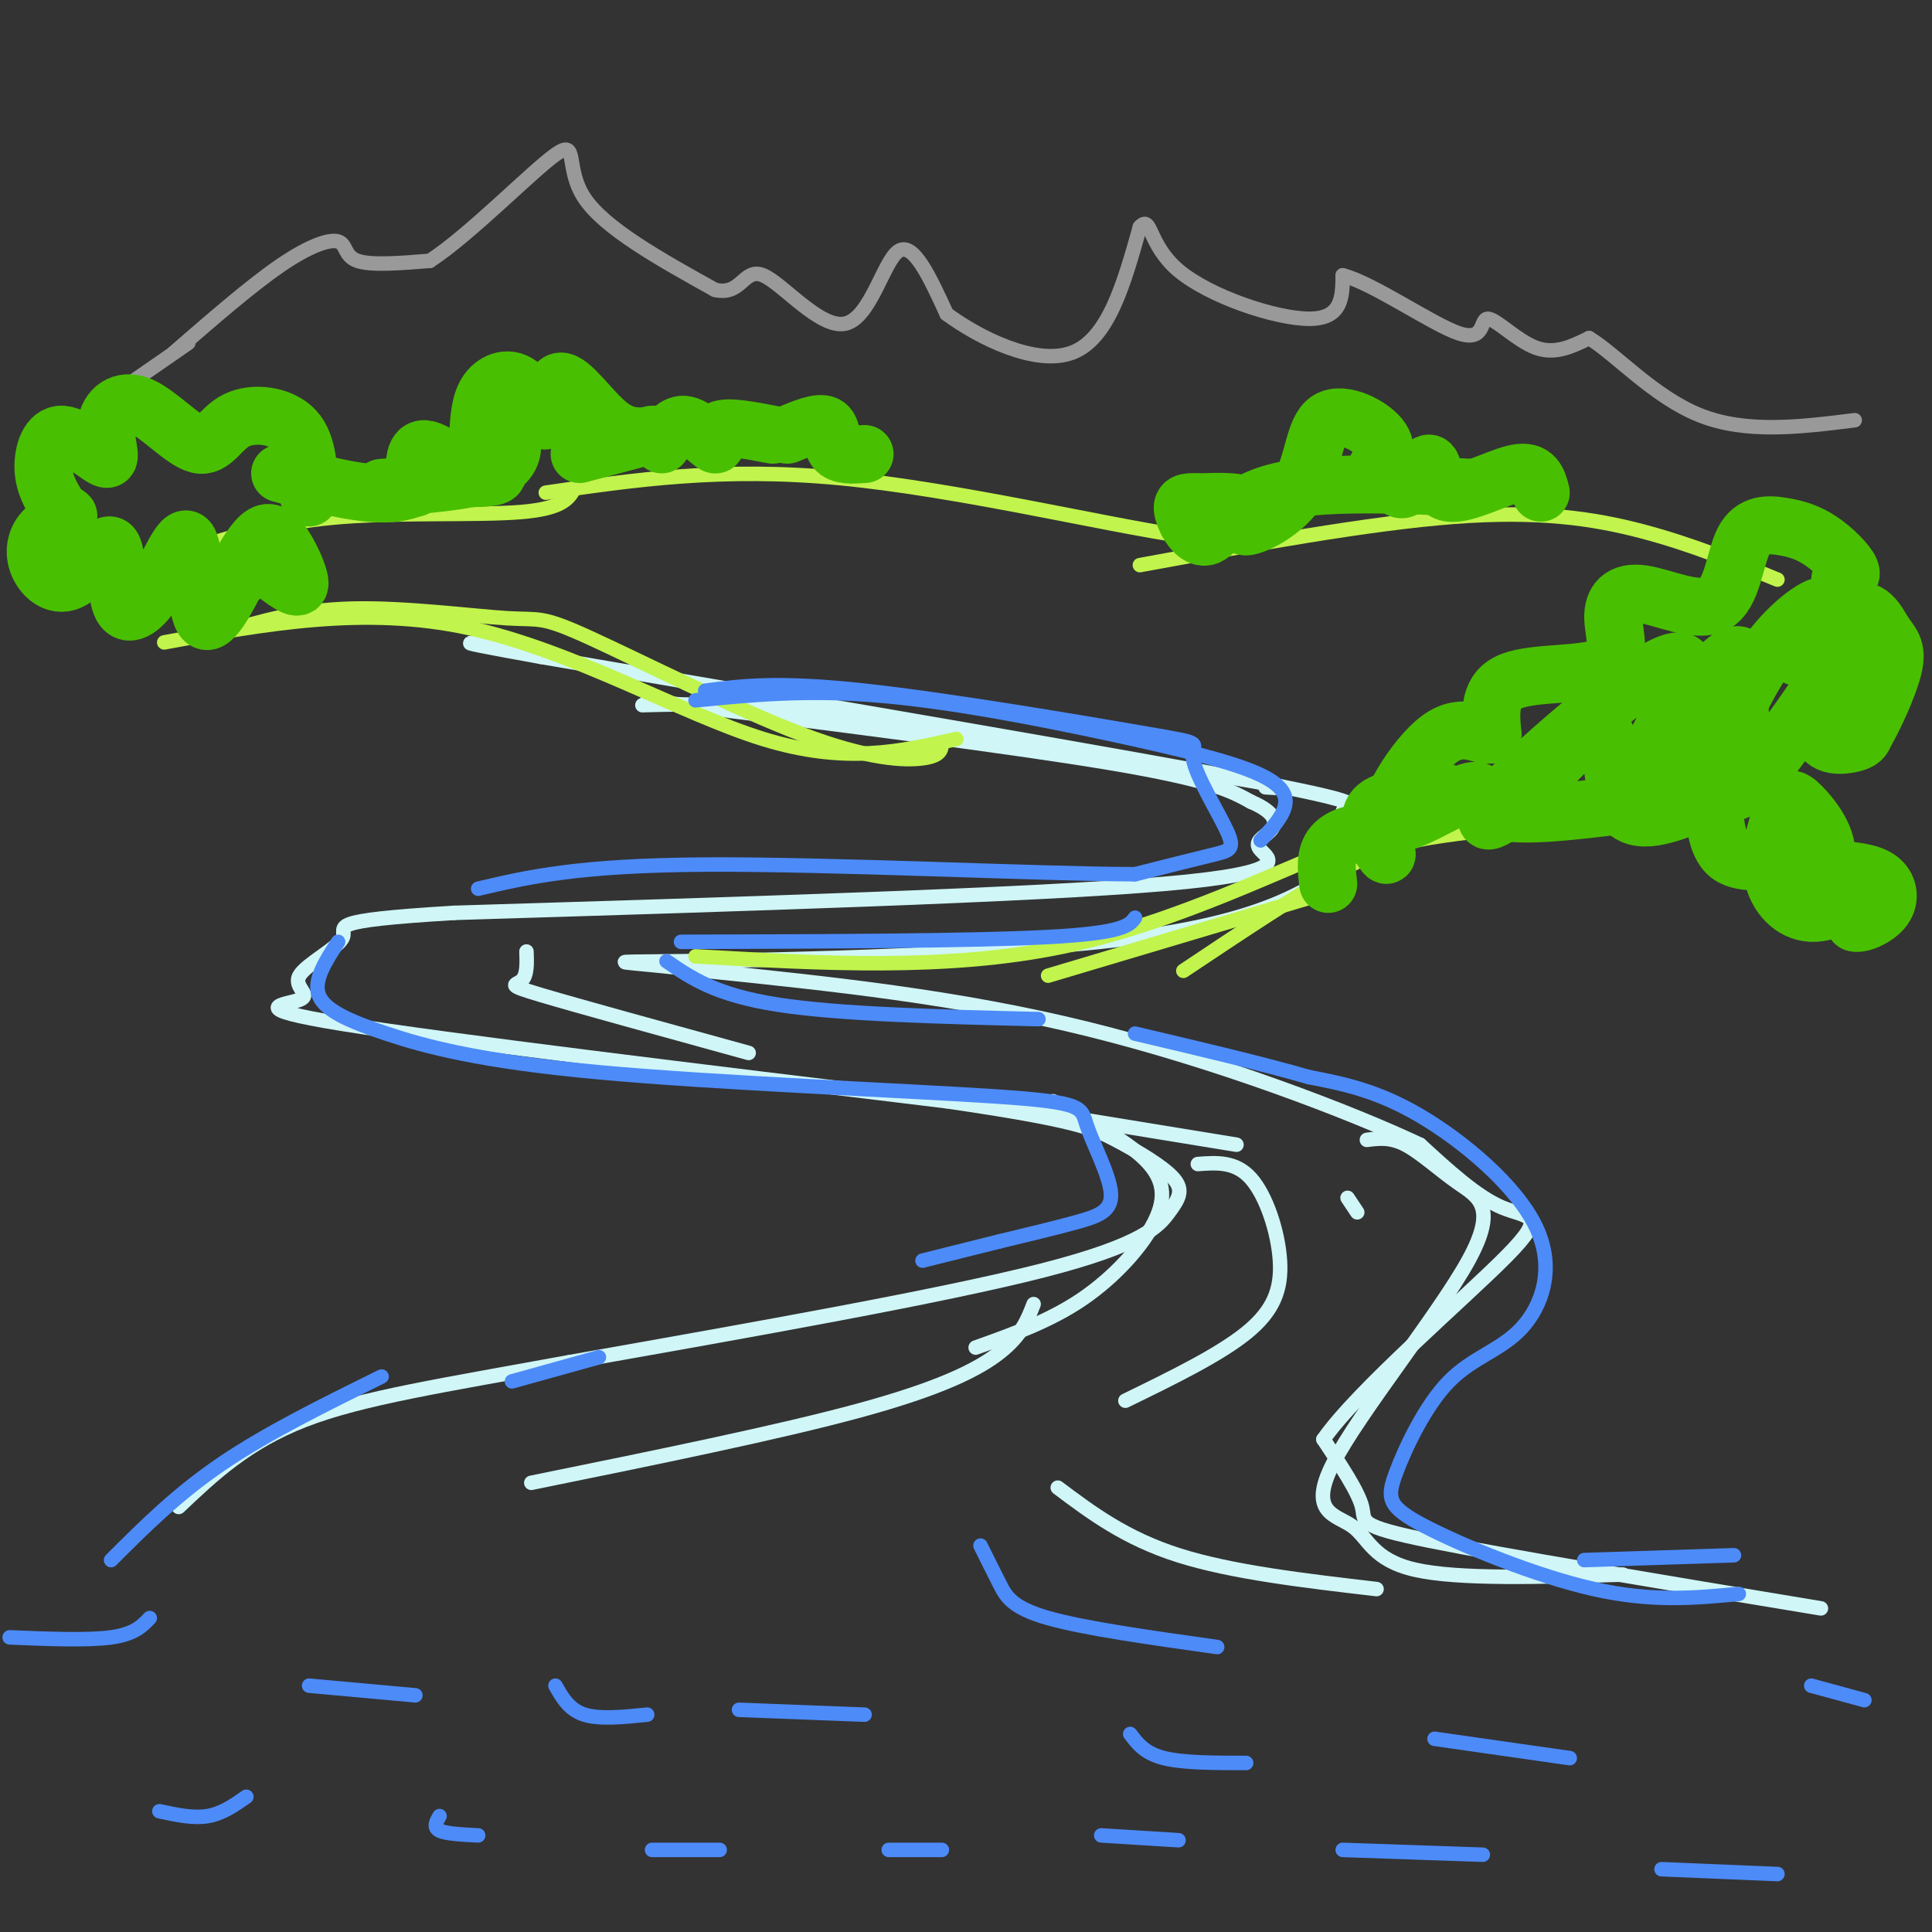 <svg viewBox='0 0 400 400' version='1.1' xmlns='http://www.w3.org/2000/svg' xmlns:xlink='http://www.w3.org/1999/xlink'><rect x="0" y="0" width="400" height="400" fill="#333333" stroke="none"/><g fill='none' stroke='#D0F6F7' stroke-width='3' stroke-linecap='round' stroke-linejoin='round'><path d='M133,146c8.833,-0.250 17.667,-0.500 38,2c20.333,2.500 52.167,7.750 84,13'/><path d='M255,161c15.167,2.500 11.083,2.250 7,2'/><path d='M134,145c37.583,4.750 75.167,9.500 96,13c20.833,3.500 24.917,5.750 29,8'/><path d='M259,166c5.663,2.447 5.322,4.563 4,6c-1.322,1.437 -3.625,2.195 -2,4c1.625,1.805 7.179,4.659 -20,7c-27.179,2.341 -87.089,4.171 -147,6'/><path d='M94,189c-27.336,1.649 -22.176,2.771 -23,5c-0.824,2.229 -7.633,5.567 -9,8c-1.367,2.433 2.709,3.963 0,5c-2.709,1.037 -12.203,1.582 9,5c21.203,3.418 73.101,9.709 125,16'/><path d='M196,228c26.548,3.880 30.418,5.581 35,8c4.582,2.419 9.878,5.556 12,8c2.122,2.444 1.071,4.197 -1,7c-2.071,2.803 -5.163,6.658 -26,12c-20.837,5.342 -59.418,12.171 -98,19'/><path d='M118,282c-26.311,4.822 -43.089,7.378 -55,12c-11.911,4.622 -18.956,11.311 -26,18'/><path d='M377,333c-32.822,-5.444 -65.644,-10.889 -81,-14c-15.356,-3.111 -13.244,-3.889 -14,-7c-0.756,-3.111 -4.378,-8.556 -8,-14'/><path d='M274,298c7.214,-10.321 29.250,-29.125 38,-38c8.750,-8.875 4.214,-7.821 -1,-10c-5.214,-2.179 -11.107,-7.589 -17,-13'/><path d='M294,237c-14.467,-6.822 -42.133,-17.378 -69,-24c-26.867,-6.622 -52.933,-9.311 -79,-12'/><path d='M146,201c-18.190,-2.214 -24.167,-1.750 -4,-2c20.167,-0.250 66.476,-1.214 94,-5c27.524,-3.786 36.262,-10.393 45,-17'/><path d='M281,177c5.524,-4.619 -3.167,-7.667 -3,-9c0.167,-1.333 9.190,-0.952 -17,-6c-26.190,-5.048 -87.595,-15.524 -149,-26'/><path d='M112,136c-25.000,-4.500 -13.000,-2.750 -1,-1'/><path d='M218,228c7.488,4.018 14.976,8.036 19,12c4.024,3.964 4.583,7.875 2,13c-2.583,5.125 -8.310,11.464 -15,16c-6.690,4.536 -14.345,7.268 -22,10'/><path d='M283,236c2.430,-0.316 4.860,-0.632 8,1c3.140,1.632 6.990,5.212 11,8c4.010,2.788 8.179,4.783 2,16c-6.179,11.217 -22.708,31.656 -28,42c-5.292,10.344 0.652,10.593 4,13c3.348,2.407 4.099,6.974 13,9c8.901,2.026 25.950,1.513 43,1'/><path d='M248,241c3.911,-0.292 7.821,-0.583 11,3c3.179,3.583 5.625,11.042 6,17c0.375,5.958 -1.321,10.417 -7,15c-5.679,4.583 -15.339,9.292 -25,14'/><path d='M219,308c7.000,5.250 14.000,10.500 25,14c11.000,3.500 26.000,5.250 41,7'/><path d='M279,248c0.000,0.000 2.000,3.000 2,3'/><path d='M256,237c0.000,0.000 -49.000,-8.000 -49,-8'/><path d='M155,218c-17.689,-4.867 -35.378,-9.733 -43,-12c-7.622,-2.267 -5.178,-1.933 -4,-3c1.178,-1.067 1.089,-3.533 1,-6'/><path d='M214,270c-1.244,3.222 -2.489,6.444 -7,10c-4.511,3.556 -12.289,7.444 -29,12c-16.711,4.556 -42.356,9.778 -68,15'/></g>
<g fill='none' stroke='#C1F44C' stroke-width='3' stroke-linecap='round' stroke-linejoin='round'><path d='M144,198c26.022,1.489 52.044,2.978 76,-2c23.956,-4.978 45.844,-16.422 61,-22c15.156,-5.578 23.578,-5.289 32,-5'/><path d='M313,169c10.333,-0.500 20.167,0.750 30,2'/><path d='M327,170c-10.222,0.956 -20.444,1.911 -28,3c-7.556,1.089 -12.444,2.311 -21,7c-8.556,4.689 -20.778,12.844 -33,21'/><path d='M274,185c0.000,0.000 -57.000,17.000 -57,17'/><path d='M198,153c-11.511,2.622 -23.022,5.244 -40,0c-16.978,-5.244 -39.422,-18.356 -61,-23c-21.578,-4.644 -42.289,-0.822 -63,3'/><path d='M195,154c-0.113,1.253 -0.226,2.507 -4,3c-3.774,0.493 -11.207,0.226 -25,-5c-13.793,-5.226 -33.944,-15.411 -44,-20c-10.056,-4.589 -10.015,-3.582 -17,-4c-6.985,-0.418 -20.996,-2.262 -32,-2c-11.004,0.262 -19.002,2.631 -27,5'/><path d='M368,120c-8.933,-3.667 -17.867,-7.333 -28,-10c-10.133,-2.667 -21.467,-4.333 -39,-3c-17.533,1.333 -41.267,5.667 -65,10'/><path d='M265,108c-1.911,2.667 -3.822,5.333 -20,3c-16.178,-2.333 -46.622,-9.667 -71,-12c-24.378,-2.333 -42.689,0.333 -61,3'/><path d='M119,101c-1.178,2.133 -2.356,4.267 -11,5c-8.644,0.733 -24.756,0.067 -37,1c-12.244,0.933 -20.622,3.467 -29,6'/></g>
<g fill='none' stroke='#999999' stroke-width='3' stroke-linecap='round' stroke-linejoin='round'><path d='M36,73c7.970,-6.923 15.940,-13.845 22,-18c6.060,-4.155 10.208,-5.542 12,-5c1.792,0.542 1.226,3.012 4,4c2.774,0.988 8.887,0.494 15,0'/><path d='M89,54c8.167,-5.286 21.083,-18.500 26,-22c4.917,-3.500 1.833,2.714 6,9c4.167,6.286 15.583,12.643 27,19'/><path d='M148,60c5.555,1.373 5.943,-4.694 10,-3c4.057,1.694 11.785,11.148 17,10c5.215,-1.148 7.919,-12.900 11,-15c3.081,-2.100 6.541,5.450 10,13'/><path d='M196,65c6.711,4.956 18.489,10.844 26,8c7.511,-2.844 10.756,-14.422 14,-26'/><path d='M236,47c2.452,-2.690 1.583,3.583 8,9c6.417,5.417 20.119,9.976 27,10c6.881,0.024 6.940,-4.488 7,-9'/><path d='M278,57c6.279,1.609 18.477,10.132 24,12c5.523,1.868 4.372,-2.920 6,-3c1.628,-0.080 6.037,4.549 10,6c3.963,1.451 7.482,-0.274 11,-2'/><path d='M329,70c5.400,3.200 13.400,12.200 23,16c9.600,3.800 20.800,2.400 32,1'/><path d='M39,71c0.000,0.000 -13.000,9.000 -13,9'/></g>
<g fill='none' stroke='#49BF01' stroke-width='12' stroke-linecap='round' stroke-linejoin='round'><path d='M179,94c-2.489,0.178 -4.978,0.356 -6,-1c-1.022,-1.356 -0.578,-4.244 -2,-5c-1.422,-0.756 -4.711,0.622 -8,2'/><path d='M160,90c-4.685,-0.905 -9.369,-1.810 -11,-1c-1.631,0.810 -0.208,3.333 -1,3c-0.792,-0.333 -3.798,-3.524 -6,-4c-2.202,-0.476 -3.601,1.762 -5,4'/><path d='M135,90c0.000,0.000 -15.000,4.000 -15,4'/><path d='M136,90c-3.159,0.472 -6.317,0.944 -10,-2c-3.683,-2.944 -7.890,-9.303 -10,-9c-2.110,0.303 -2.122,7.267 -3,8c-0.878,0.733 -2.621,-4.764 -5,-7c-2.379,-2.236 -5.394,-1.210 -7,1c-1.606,2.210 -1.803,5.605 -2,9'/><path d='M99,90c0.036,3.595 1.125,8.083 -1,8c-2.125,-0.083 -7.464,-4.738 -10,-5c-2.536,-0.262 -2.268,3.869 -2,8'/><path d='M95,99c4.042,0.006 8.083,0.012 8,-1c-0.083,-1.012 -4.292,-3.042 -8,-2c-3.708,1.042 -6.917,5.155 -13,6c-6.083,0.845 -15.042,-1.577 -24,-4'/><path d='M319,102c-0.614,-2.370 -1.228,-4.740 -5,-4c-3.772,0.740 -10.702,4.590 -14,4c-3.298,-0.590 -2.965,-5.620 -4,-6c-1.035,-0.380 -3.439,3.892 -5,5c-1.561,1.108 -2.281,-0.946 -3,-3'/><path d='M288,98c-1.370,-0.442 -3.297,-0.047 -3,-1c0.297,-0.953 2.816,-3.254 1,-6c-1.816,-2.746 -7.967,-5.938 -11,-4c-3.033,1.938 -2.947,9.004 -6,14c-3.053,4.996 -9.245,7.922 -11,8c-1.755,0.078 0.927,-2.692 0,-4c-0.927,-1.308 -5.464,-1.154 -10,-1'/><path d='M248,104c-2.437,-0.145 -3.530,-0.008 -3,2c0.530,2.008 2.681,5.887 5,5c2.319,-0.887 4.805,-6.539 14,-9c9.195,-2.461 25.097,-1.730 41,-1'/><path d='M381,120c1.342,-0.251 2.683,-0.503 2,-2c-0.683,-1.497 -3.392,-4.240 -6,-6c-2.608,-1.760 -5.116,-2.536 -8,-3c-2.884,-0.464 -6.146,-0.617 -8,3c-1.854,3.617 -2.301,11.003 -6,13c-3.699,1.997 -10.649,-1.396 -15,-2c-4.351,-0.604 -6.105,1.580 -6,5c0.105,3.420 2.067,8.075 -2,10c-4.067,1.925 -14.162,1.122 -19,3c-4.838,1.878 -4.419,6.439 -4,11'/><path d='M309,152c-2.248,0.780 -5.868,-2.769 -11,1c-5.132,3.769 -11.778,14.856 -10,17c1.778,2.144 11.979,-4.653 16,-6c4.021,-1.347 1.863,2.758 7,4c5.137,1.242 17.568,-0.379 30,-2'/><path d='M341,166c6.043,-0.105 6.151,0.631 7,0c0.849,-0.631 2.437,-2.631 5,-6c2.563,-3.369 6.099,-8.108 7,-11c0.901,-2.892 -0.835,-3.938 -3,-3c-2.165,0.938 -4.761,3.860 -6,7c-1.239,3.140 -1.121,6.498 0,8c1.121,1.502 3.246,1.146 5,2c1.754,0.854 3.139,2.917 9,-4c5.861,-6.917 16.200,-22.813 18,-25c1.800,-2.187 -4.938,9.334 -6,15c-1.062,5.666 3.554,5.476 6,5c2.446,-0.476 2.723,-1.238 3,-2'/><path d='M386,152c1.888,-3.172 5.109,-10.104 6,-14c0.891,-3.896 -0.546,-4.758 -2,-7c-1.454,-2.242 -2.923,-5.864 -7,-4c-4.077,1.864 -10.761,9.214 -11,9c-0.239,-0.214 5.965,-7.991 6,-10c0.035,-2.009 -6.101,1.752 -11,8c-4.899,6.248 -8.560,14.984 -9,16c-0.440,1.016 2.343,-5.688 3,-10c0.657,-4.312 -0.812,-6.232 -5,-2c-4.188,4.232 -11.094,14.616 -18,25'/><path d='M338,163c1.549,-3.467 14.421,-24.634 10,-26c-4.421,-1.366 -26.135,17.068 -35,26c-8.865,8.932 -4.881,8.363 1,3c5.881,-5.363 13.660,-15.521 17,-15c3.340,0.521 2.240,11.720 5,16c2.760,4.280 9.380,1.640 16,-1'/><path d='M352,166c3.158,-0.821 3.052,-2.373 3,0c-0.052,2.373 -0.051,8.670 3,11c3.051,2.330 9.153,0.692 11,2c1.847,1.308 -0.562,5.564 1,6c1.562,0.436 7.094,-2.946 8,-7c0.906,-4.054 -2.813,-8.779 -5,-11c-2.187,-2.221 -2.843,-1.938 -4,1c-1.157,2.938 -2.815,8.530 -2,13c0.815,4.470 4.104,7.819 8,8c3.896,0.181 8.399,-2.805 10,-3c1.601,-0.195 0.301,2.403 -1,5'/><path d='M384,191c1.155,0.429 4.542,-1.000 6,-3c1.458,-2.000 0.988,-4.571 -1,-6c-1.988,-1.429 -5.494,-1.714 -9,-2'/><path d='M299,164c-4.633,0.494 -9.267,0.989 -12,2c-2.733,1.011 -3.567,2.539 -3,5c0.567,2.461 2.533,5.856 3,6c0.467,0.144 -0.567,-2.961 -3,-4c-2.433,-1.039 -6.267,-0.011 -8,2c-1.733,2.011 -1.367,5.006 -1,8'/><path d='M56,118c2.874,2.230 5.748,4.459 6,3c0.252,-1.459 -2.118,-6.608 -4,-9c-1.882,-2.392 -3.276,-2.029 -5,0c-1.724,2.029 -3.778,5.722 -4,7c-0.222,1.278 1.389,0.139 3,-1'/><path d='M104,90c0.911,0.244 1.822,0.489 2,2c0.178,1.511 -0.378,4.289 -5,6c-4.622,1.711 -13.311,2.356 -22,3'/><path d='M64,103c-0.071,-5.470 -0.141,-10.940 -3,-14c-2.859,-3.060 -8.506,-3.709 -12,-2c-3.494,1.709 -4.836,5.775 -8,5c-3.164,-0.775 -8.150,-6.390 -12,-8c-3.850,-1.610 -6.565,0.787 -7,4c-0.435,3.213 1.409,7.243 0,7c-1.409,-0.243 -6.072,-4.758 -9,-5c-2.928,-0.242 -4.122,3.788 -4,7c0.122,3.212 1.561,5.606 3,8'/><path d='M12,105c1.183,1.597 2.640,1.591 2,2c-0.640,0.409 -3.378,1.233 -5,3c-1.622,1.767 -2.128,4.476 -1,7c1.128,2.524 3.889,4.863 7,3c3.111,-1.863 6.572,-7.928 8,-7c1.428,0.928 0.822,8.848 2,12c1.178,3.152 4.141,1.536 7,-3c2.859,-4.536 5.616,-11.990 7,-10c1.384,1.990 1.395,13.426 3,16c1.605,2.574 4.802,-3.713 8,-10'/></g>
<g fill='none' stroke='#4D8BF9' stroke-width='3' stroke-linecap='round' stroke-linejoin='round'><path d='M146,143c7.482,-0.980 14.965,-1.961 33,0c18.035,1.961 46.623,6.862 59,9c12.377,2.138 8.544,1.511 9,5c0.456,3.489 5.200,11.093 7,15c1.800,3.907 0.657,4.116 -3,5c-3.657,0.884 -9.829,2.442 -16,4'/><path d='M235,181c-20.178,-0.044 -62.622,-2.156 -89,-2c-26.378,0.156 -36.689,2.578 -47,5'/><path d='M70,195c-2.570,3.951 -5.139,7.902 -4,11c1.139,3.098 5.988,5.343 14,8c8.012,2.657 19.187,5.725 44,8c24.813,2.275 63.265,3.756 82,5c18.735,1.244 17.754,2.251 19,6c1.246,3.749 4.720,10.240 5,14c0.280,3.760 -2.634,4.789 -7,6c-4.366,1.211 -10.183,2.606 -16,4'/><path d='M207,257c-5.333,1.333 -10.667,2.667 -16,4'/><path d='M124,281c0.000,0.000 -18.000,5.000 -18,5'/><path d='M360,330c-8.959,0.855 -17.919,1.711 -30,-1c-12.081,-2.711 -27.285,-8.987 -35,-13c-7.715,-4.013 -7.943,-5.763 -6,-11c1.943,-5.237 6.057,-13.961 11,-19c4.943,-5.039 10.717,-6.392 15,-11c4.283,-4.608 7.076,-12.471 3,-21c-4.076,-8.529 -15.022,-17.722 -24,-23c-8.978,-5.278 -15.989,-6.639 -23,-8'/><path d='M271,223c-9.833,-2.833 -22.917,-5.917 -36,-9'/><path d='M215,211c-20.583,-0.500 -41.167,-1.000 -54,-3c-12.833,-2.000 -17.917,-5.500 -23,-9'/><path d='M141,195c30.167,-0.083 60.333,-0.167 76,-1c15.667,-0.833 16.833,-2.417 18,-4'/><path d='M261,174c2.206,-2.343 4.411,-4.686 5,-7c0.589,-2.314 -0.440,-4.600 -6,-7c-5.560,-2.400 -15.651,-4.915 -30,-8c-14.349,-3.085 -32.957,-6.738 -48,-8c-15.043,-1.262 -26.522,-0.131 -38,1'/><path d='M203,320c1.356,2.733 2.711,5.467 4,8c1.289,2.533 2.511,4.867 10,7c7.489,2.133 21.244,4.067 35,6'/><path d='M79,285c-11.833,5.833 -23.667,11.667 -33,18c-9.333,6.333 -16.167,13.167 -23,20'/><path d='M64,349c0.000,0.000 22.000,2.000 22,2'/><path d='M115,349c1.417,2.500 2.833,5.000 6,6c3.167,1.000 8.083,0.500 13,0'/><path d='M153,354c0.000,0.000 26.000,1.000 26,1'/><path d='M234,359c1.500,2.000 3.000,4.000 7,5c4.000,1.000 10.500,1.000 17,1'/><path d='M297,360c0.000,0.000 28.000,4.000 28,4'/><path d='M91,376c-0.667,1.167 -1.333,2.333 0,3c1.333,0.667 4.667,0.833 8,1'/><path d='M135,383c0.000,0.000 14.000,0.000 14,0'/><path d='M184,383c0.000,0.000 11.000,0.000 11,0'/><path d='M228,380c0.000,0.000 16.000,1.000 16,1'/><path d='M278,383c0.000,0.000 29.000,1.000 29,1'/><path d='M344,387c0.000,0.000 24.000,1.000 24,1'/><path d='M386,352c0.000,0.000 -11.000,-3.000 -11,-3'/><path d='M51,372c-2.500,1.750 -5.000,3.500 -8,4c-3.000,0.500 -6.500,-0.250 -10,-1'/><path d='M328,323c0.000,0.000 31.000,-1.000 31,-1'/><path d='M31,335c-1.583,1.667 -3.167,3.333 -8,4c-4.833,0.667 -12.917,0.333 -21,0'/></g>
</svg>